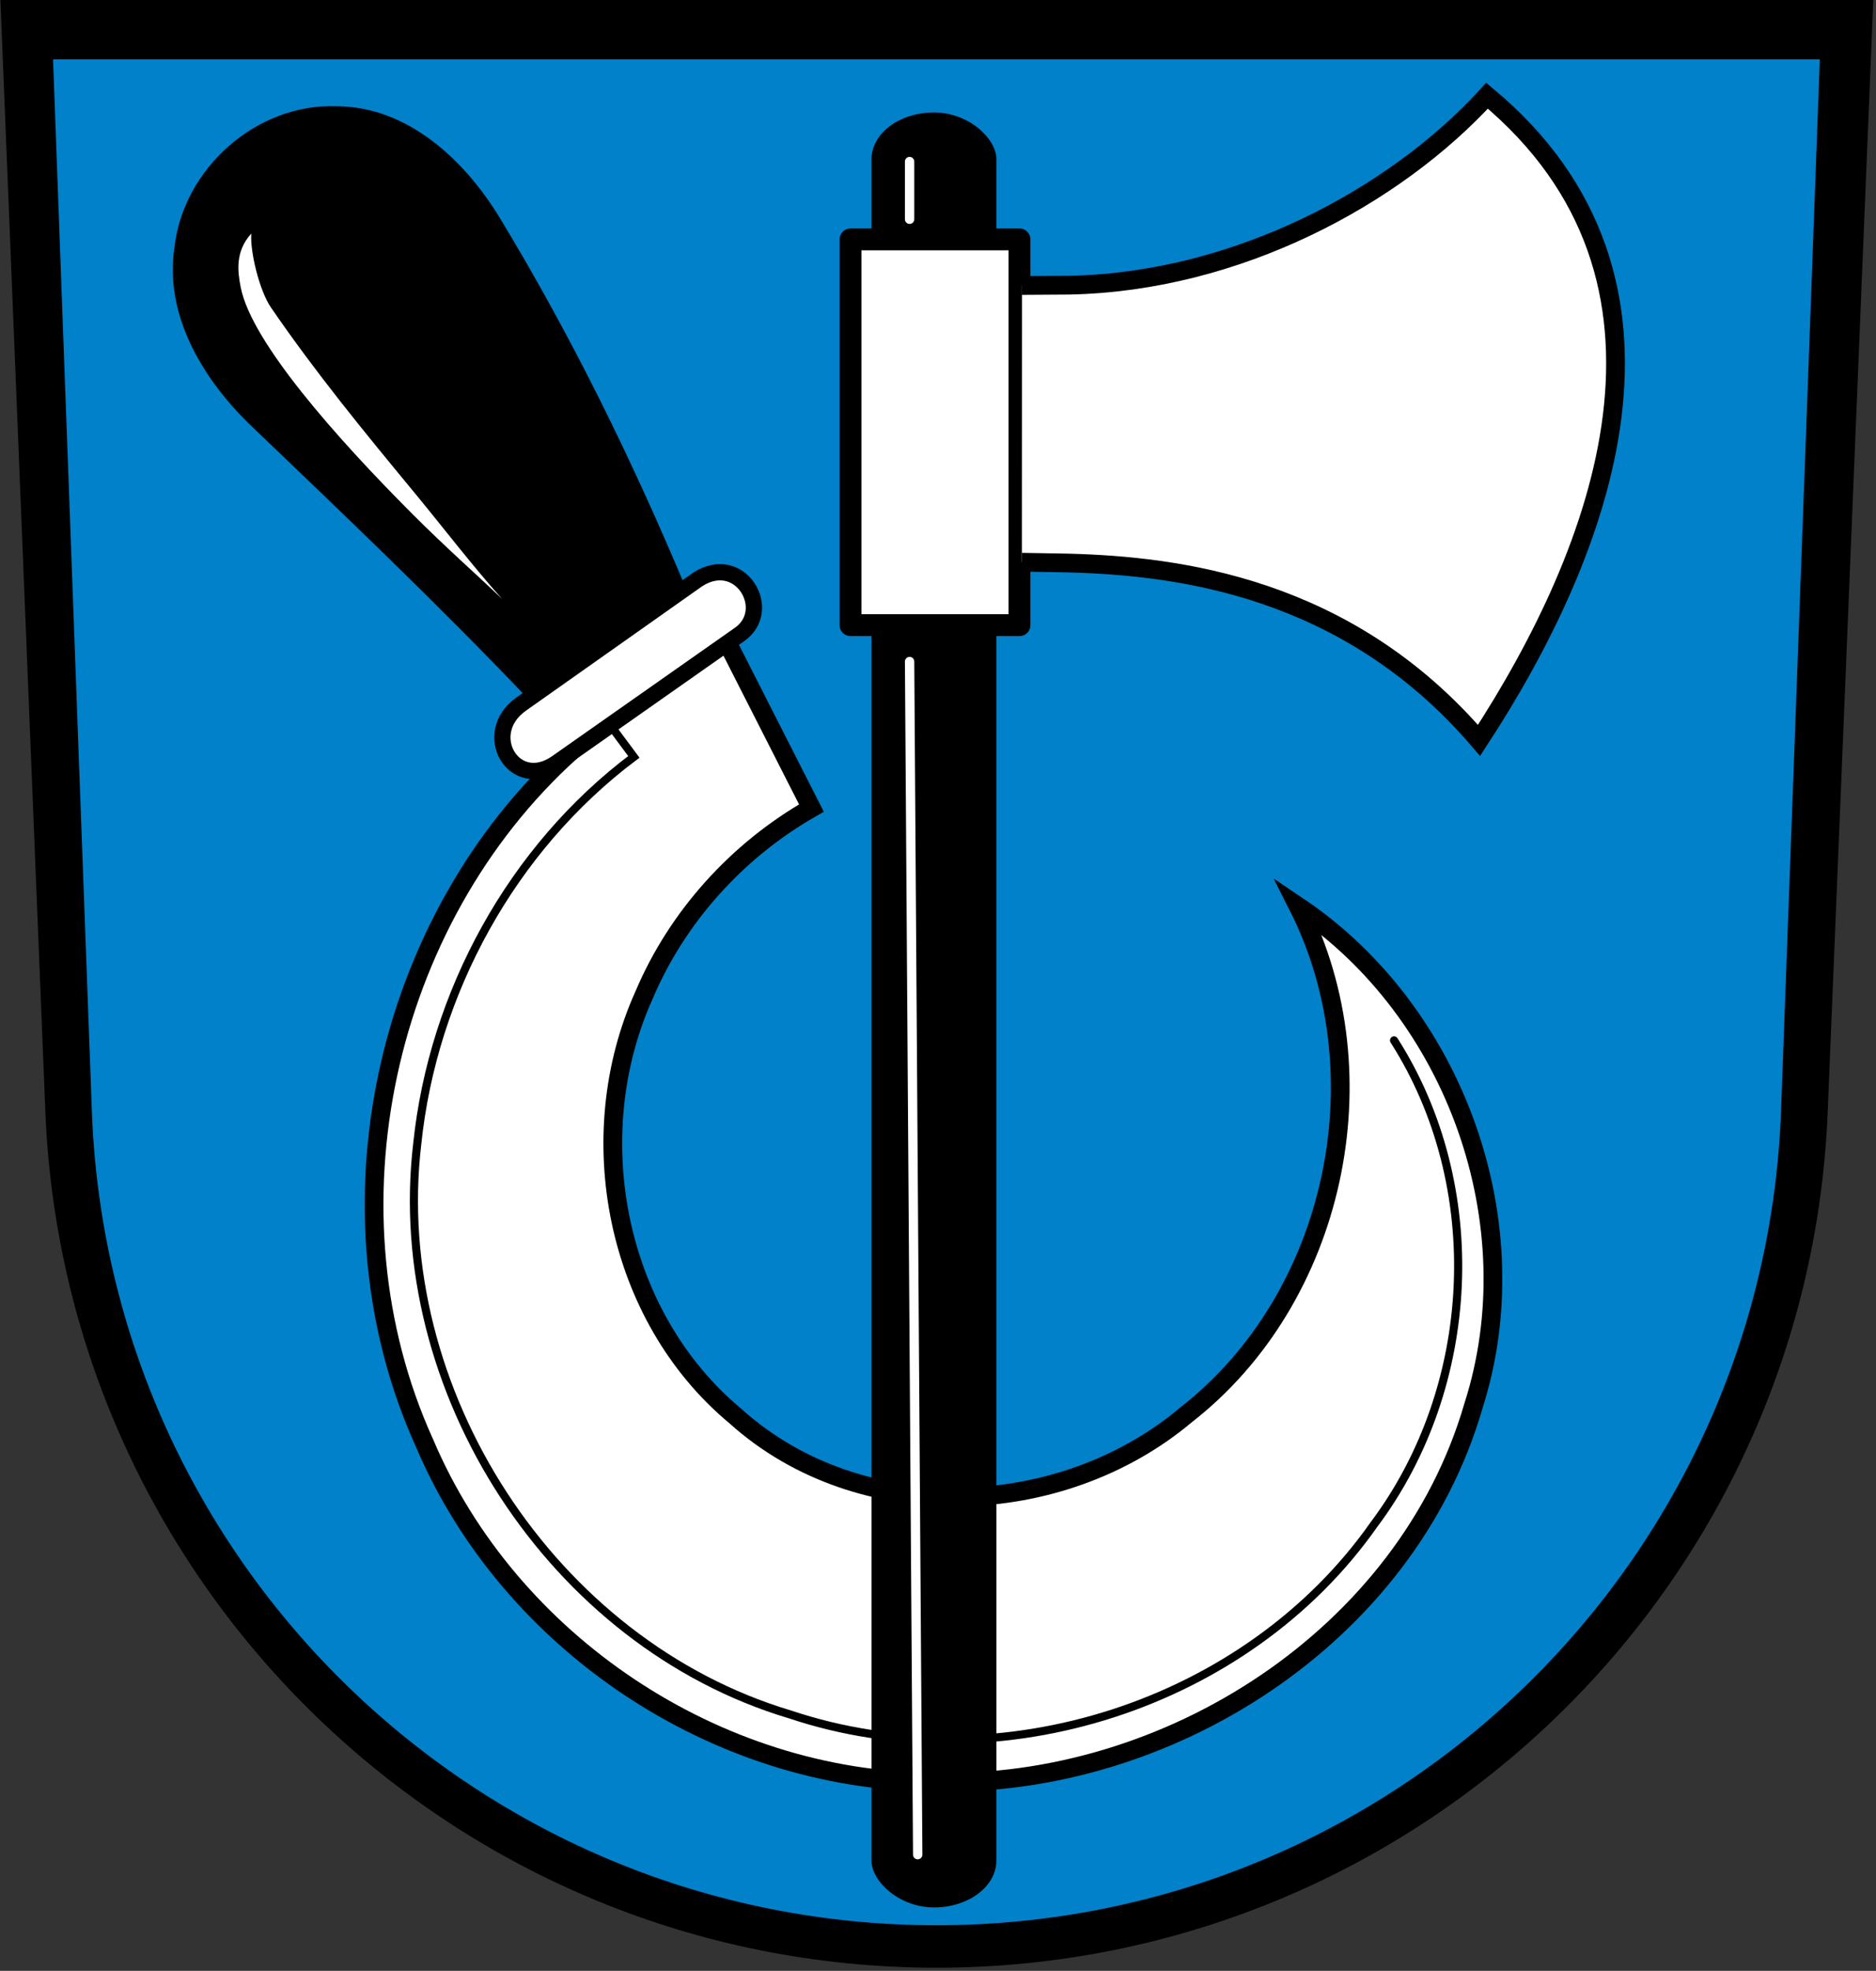 <?xml version="1.0"?>
<svg viewBox="0 0 601 631" xmlns="http://www.w3.org/2000/svg">
<rect x="0" y="0" width="601" height="631" fill="#333333" stroke="none"/>
<path d="m14.53 355.9c6.113 152.4 131.6 274.1 285.5 274.1s279.4-121.7 285.5-274.1l14.6-355.9h-600"/>
<path d="m583 19-12.4 336c-4.94 145.2-124.2 261.4-270.6 261.4s-265.7-116.2-270.6-261.4l-12.41-336" fill="#0081c9"/>
<g stroke="#000">
<path d="m182.8 219.3v21.37c-59.99 54.21-80.46 147.3-46.78 221.4 27.12 63.87 93.44 108.1 162.8 108.5 75.21 2.127 151.8-46.71 173.2-120.4 18.64-58.1-5.551-126-56.14-160 27.32 54.01 12.03 125.5-35.89 162.8-40.06 33.76-104.5 36.28-144.3.495-38.58-32.03-49.77-89.76-29.3-135 10.64-25.09 29.92-46.29 53.56-59.75l-36.68-72.11" fill="#fff" stroke-linecap="round" stroke-width="6"/>
<path d="m446.6 333.1c29.83 46.7 26.73 110.8-6.432 155-40.61 57.84-120.1 83.19-187 60.83-76.27-22.72-128.8-103.9-119.5-182.7 5.032-48.38 30.35-94.61 69.39-123.9l-9.547-12.85" fill="none" stroke-linecap="round" stroke-width="2.6"/>
<path d="m167 225.4c-13.45 9.488-2.223 28.38 11.39 18.82l58.57-41.12c11.03-7.744.291-26.29-13.36-17.64z" fill="#fff" stroke-width="5.212"/>
</g>
<path d="m170 224.6c-29.2-30.73-59.94-59.94-90.55-89.24-14.75-14.55-26.81-34.69-23.55-56.17 2.789-25.28 26.39-46.2 51.94-45.17 22.69.072 40.83 17.1 52.05 35.37 23.27 38.32 43.08 78.77 60.33 120.1"/>
<path d="m160.9 191.8c-8.106-7.757-18.01-16.45-28.7-27.15-24.73-24.77-51.56-55.12-55.06-72.55-1.037-5.157-1.856-11.58 3.361-17.31-.418 5.795 2.609 18.28 6.299 23.66 14.32 20.86 29.67 39.58 46.06 59.4 9.058 10.96 18.68 23.56 28.04 33.96z" fill="#fff"/>
<rect x="279.2" y="36" width="40" height="574.7" rx="20" ry="15"/>
<path d="m326.6 76.65h-54.13v123.5h54.13z" fill="#fff" stroke="#000" stroke-linejoin="round" stroke-width="7"/>
<path d="m327.4 91.4 15.1-.1c53.92-1.036 104.5-28.51 133.9-60.65 70.69 58.84 37.08 145.7-2.575 206.4-42.28-49.35-96.62-55.84-131.5-56.79l-14.96-.26" fill="#fff" stroke="#000" stroke-width="6"/>
<path d="m294 593.8-2.6-382m0-141.6v-18.47" fill="none" stroke="#fff" stroke-linecap="round" stroke-width="3"/>
</svg>

